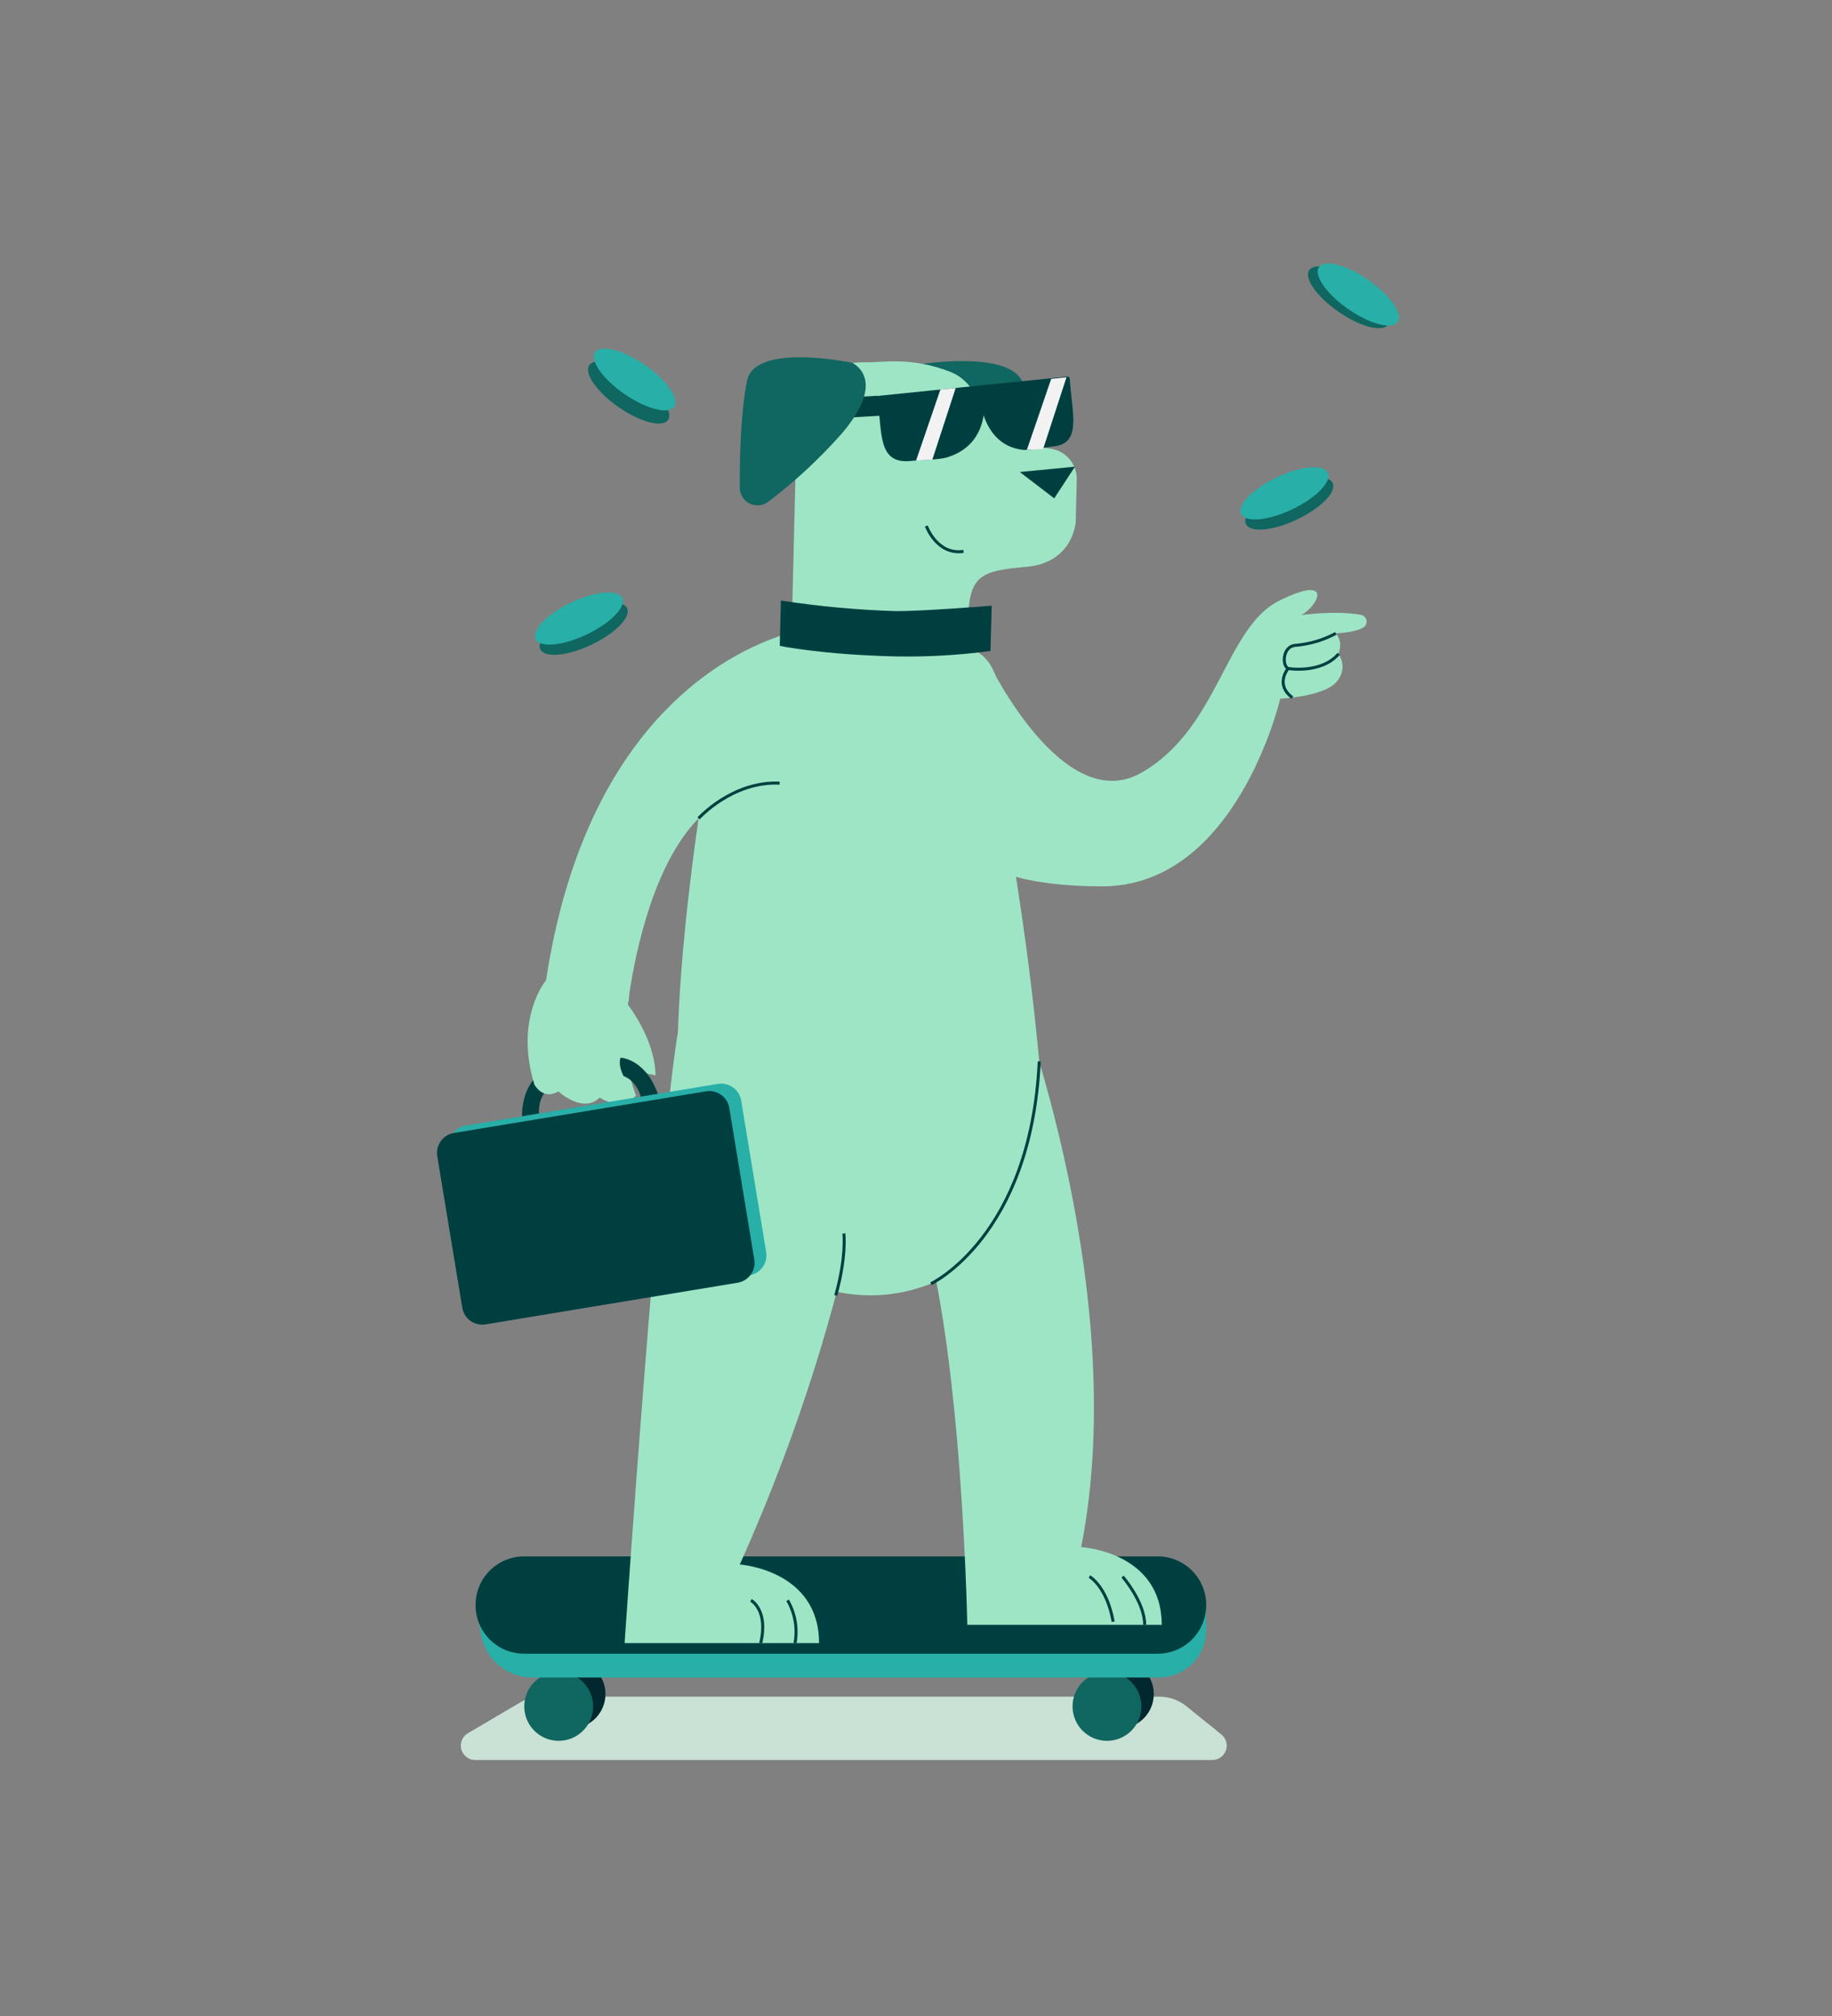 <?xml version="1.0" encoding="utf-8"?>
<!-- Generator: Adobe Illustrator 24.2.0, SVG Export Plug-In . SVG Version: 6.00 Build 0)  -->
<svg version="1.1" id="Layer_1" xmlns="http://www.w3.org/2000/svg" xmlns:xlink="http://www.w3.org/1999/xlink" x="0px" y="0px"
	 viewBox="0 0 1000 1100" style="enable-background:new 0 0 1000 1100;" xml:space="preserve">
<rect x="0" y="0" width="1000" height="1100" fill="#808080" stroke="none"/>
<style type="text/css">
	.st0{display:none;}
	.st1{display:inline;fill:#0A7C6B;}
	.st2{display:inline;fill:#00282E;}
	.st3{display:inline;fill:#106660;}
	.st4{display:inline;fill:#FFFFFF;}
	.st5{display:inline;fill:#003F40;}
	.st6{display:inline;fill:#9EE5C6;}
	.st7{display:inline;fill:#F2F2F2;}
	.st8{display:inline;fill:none;stroke:#003F40;stroke-width:1.64;stroke-miterlimit:10;}
	.st9{display:inline;fill:#DAEDE7;}
	.st10{fill:#C9E2D5;}
	.st11{fill:#00282E;}
	.st12{fill:#106660;}
	.st13{fill:#27AFA8;}
	.st14{fill:#003F40;}
	.st15{fill:#9EE5C6;}
	.st16{fill:#F2F2F2;}
	.st17{fill:none;stroke:#003F40;stroke-width:1.64;stroke-miterlimit:10;}
</style>
<g id="Layer_1_1_" class="st0">
	<path class="st1" d="M259.64,960.32h402.18c4.37,0,7.87-3.5,7.87-7.69c0-2.45-1.05-4.72-2.97-6.29l-19.06-15.39
		c-4.2-3.32-9.27-5.25-14.69-5.25H295.84c-4.2,0-8.22,1.05-11.89,3.15l-28.33,16.61c-3.67,2.1-5.07,6.99-2.97,10.67
		C254.05,958.92,256.84,960.32,259.64,960.32z"/>
	<circle class="st2" cx="311.75" cy="924.3" r="18.88"/>
	<circle class="st3" cx="305.1" cy="931.12" r="18.88"/>
	<circle class="st2" cx="611.11" cy="924.3" r="18.88"/>
	<circle class="st3" cx="604.29" cy="931.12" r="18.88"/>
	<path class="st4" d="M632.61,915.38H290.59c-13.64,0-25.35-9.79-27.8-23.26l-3.15-16.44h398.85v13.81
		C658.49,903.67,646.95,915.38,632.61,915.38L632.61,915.38z"/>
	<path class="st5" d="M286.22,849.29h345.87c14.69,0,26.4,11.89,26.4,26.4v0.17c0,14.69-11.89,26.4-26.4,26.4H286.22
		c-14.69,0-26.4-11.89-26.4-26.4v-0.17C259.64,861,271.53,849.29,286.22,849.29z"/>
	<path class="st3" d="M502.35,198.81c0,0,53.33-8.57,56.65,12.41c4.37,28.5-4.72,69.42-4.72,69.42
		c-18.54-11.19-34.97-25.88-48.26-43.02C481.71,206.33,502.35,198.81,502.35,198.81z"/>
	<path class="st6" d="M472.62,197.59c9.44,0.17,24.83-3.15,46.51,5.42c19.41,7.69,16.09,36.55,54.21,41.79
		c8.39,1.05,14.69,8.39,14.51,16.96l-0.52,22.91c0,0-1.05,22.38-27.1,24.66c-26.05,2.27-31.3,5.07-31.82,30.95
		c-0.52,25.88-96.35,13.81-96.35,13.81l2.8-117.85C434.85,236.06,437.65,196.89,472.62,197.59z"/>
	<path class="st5" d="M480.14,215.95l56.3-5.77c0,0,7.69,30.78-19.06,39.34c-4.9,1.57-14.86,1.4-19.76,2.1
		c-18.71,2.1-15.74-15.56-18.54-34.1l0,0C478.91,216.65,479.44,215.95,480.14,215.95L480.14,215.95z"/>
	<path class="st5" d="M582.78,205.46l-48.44,4.9c0,0-0.7,31.65,23.43,34.97c4.37,0.52,12.76-1.4,17.14-1.75
		C591,242,585.23,225.39,584,206.51l0,0C584,205.98,583.48,205.46,582.78,205.46L582.78,205.46z"/>
	<polygon class="st5" points="479.26,215.95 434.15,218.57 436.42,229.41 481.71,226.79 	"/>
	<polygon class="st5" points="575.61,271.9 556.73,257.57 586.8,254.59 	"/>
	<path class="st3" d="M465.1,197.94c0,0-52.81-11.19-57.18,9.79c-3.5,17.14-4.02,41.62-4.02,58.4c0,5.42,4.37,9.62,9.79,9.62
		c2.1,0,4.2-0.7,5.95-2.1c14.51-11.02,27.98-23.43,40.04-37.07C485.38,206.33,465.1,197.94,465.1,197.94z"/>
	<polygon class="st7" points="513.36,212.63 500.07,251.27 508.99,250.75 521.75,211.75 	"/>
	<polygon class="st7" points="573.86,206.68 560.57,245.5 569.49,244.98 582.26,205.81 	"/>
	<path class="st8" d="M505.67,286.94c0,0,5.77,16.09,20.28,13.81"/>
	<path class="st6" d="M384.32,427.35c0,0-32.17,193.04-0.52,218.92c8.22,6.64,165.77-6.29,165.77-6.29
		c6.47-17.14-5.77-188.85-5.77-188.85L384.32,427.35z"/>
	<path class="st6" d="M549.91,527.2c0,0,69.07,171.71,40.39,317.02c0,0,43.89,2.45,43.89,42.32H528.05c0,0-3.5-191.3-35.15-244.98
		S549.91,527.2,549.91,527.2z"/>
	<path class="st6" d="M479.09,583.33c0,0-6.29,117.33-75.01,270.33c0,0,43.36,2.8,43.36,42.84H341.3c0,0,18.54-273.65,29.38-335.03
		C380.64,503.94,479.09,583.33,479.09,583.33z"/>
	<path class="st6" d="M429.08,348.84c0,0,90.23,0.7,101.94,5.6c11.72,4.9,13.64,18.54,13.64,18.54l1.75,114.53l-161.92,7.52
		l13.11-81.31C397.43,413.71,402.68,353.56,429.08,348.84z"/>
	<path class="st6" d="M535.57,381.71c0,0,20.81,79.91,31.82,197.42c0.35,3.85-3.5,29.9-3.32,33.75
		c3.85,61.2-54.91,107.54-113.83,90.4l-36.72-10.67c0,0-55.61-46.86-38.99-142.68L535.57,381.71z"/>
	<path class="st6" d="M539.59,361.26c0,0,40.39,84.28,83.06,60.5s45.99-79.56,75.89-94.25c29.9-14.69,21.16,2.97,11.89,8.04
		c0,0,18.19-2.62,32.52-0.17c2.1,0.35,3.5,2.27,2.97,4.37c-0.17,1.22-1.05,2.27-2.1,2.8c-2.8,1.4-7.34,2.62-14.69,2.97
		c0,0,4.2,3.5,1.57,11.19c3.32,4.9,2.8,11.54-1.57,15.74c-7.34,7.69-30.25,8.74-30.25,8.74s-23.78,102.47-97.4,102.29
		c-81.31-0.17-79.91-32.52-79.91-32.52L539.59,361.26z"/>
	<path class="st8" d="M460.73,673.03c0,0,1.57,12.41-4.37,33.75"/>
	<path class="st8" d="M508.29,700.48c0,0,54.56-25.7,59.1-121.35"/>
	<path class="st8" d="M410.02,873.24c0,0,9.62,5.25,5.42,23.43"/>
	<path class="st8" d="M429.95,873.24c4.02,6.99,5.6,15.39,4.02,23.43"/>
	<path class="st8" d="M594.85,860.3c0,0,9.44,5.25,12.94,24.66"/>
	<path class="st8" d="M612.86,860.3c0,0,12.07,13.81,12.07,26.23"/>
	<path class="st8" d="M729.31,345.52c-6.82,3.67-14.34,5.95-22.03,6.47c-6.99,0.35-7.52,10.84-4.02,12.59c0,0-7.34,8.74,2.27,15.91"
		/>
	<path class="st8" d="M703.26,364.75c0,0,18.01,3.15,27.63-8.04"/>
	
		<ellipse transform="matrix(0.904 -0.428 0.428 0.904 -49.691 327.968)" class="st3" cx="703.67" cy="274.36" rx="26.23" ry="9.62"/>
	
		<ellipse transform="matrix(0.904 -0.428 0.428 0.904 -47.55 326.296)" class="st4" cx="701.02" cy="268.77" rx="26.23" ry="9.62"/>
	
		<ellipse transform="matrix(0.904 -0.428 0.428 0.904 -116.11 169.632)" class="st3" cx="318.75" cy="342.73" rx="26.23" ry="9.62"/>
	
		<ellipse transform="matrix(0.904 -0.428 0.428 0.904 -114.028 168.007)" class="st4" cx="316.18" cy="337.29" rx="26.23" ry="9.62"/>
	
		<ellipse transform="matrix(0.567 -0.824 0.824 0.567 -26.204 374.454)" class="st3" cx="342.92" cy="212.14" rx="9.62" ry="26.23"/>
	
		<ellipse transform="matrix(0.567 -0.824 0.824 0.567 -20.522 375.111)" class="st4" cx="346.38" cy="207.07" rx="9.62" ry="26.23"/>
	
		<ellipse transform="matrix(0.567 -0.824 0.824 0.567 185.279 676.831)" class="st3" cx="736.15" cy="162.26" rx="9.62" ry="26.23"/>
	
		<ellipse transform="matrix(0.567 -0.824 0.824 0.567 190.969 677.475)" class="st4" cx="739.61" cy="157.17" rx="9.62" ry="26.23"/>
	<path class="st5" d="M297.94,583.85c0,0-13.64,5.25-12.94,27.8l9.44-1.57c0,0-1.92-10.49,5.07-16.09
		C299.51,593.99,300.73,587.52,297.94,583.85z"/>
	<path class="st6" d="M439.57,343.42c0,0-119.43,16.96-142.86,202.31l44.59,16.61c0,0,10.84-157.72,97.4-128.35L439.57,343.42z"/>
	<path class="st6" d="M298.29,534.89c0,0-17.49,20.63-6.47,57c0,0,4.55,8.74,13.11,3.67c0,0,13.29,12.41,22.56,3.5
		c0,0,11.54,7.87,19.76-1.22c0,0-10.14-25.18-5.07-47.74c0.17-0.87,0.52-1.92,0.7-2.8C349.52,524.05,298.29,534.89,298.29,534.89z"
		/>
	<path class="st6" d="M340.43,545.03c0,0,17.14,19.76,17.49,41.62l-14.69-2.97C343.22,583.68,330.81,556.92,340.43,545.03z"/>
	<path class="st5" d="M338.85,577.03c0,0,14.51,0.52,21.16,22.03l-9.44,1.57c0,0-1.57-10.49-9.97-13.64
		C340.43,587.17,337.28,581.4,338.85,577.03z"/>
	<path class="st9" d="M254.4,614.1l137.61-22.73c5.95-1.05,11.72,3.15,12.76,9.09l13.64,82.71c1.05,5.95-3.15,11.72-9.09,12.76
		l-137.61,22.73c-5.95,1.05-11.72-3.15-12.76-9.09l-13.64-82.71C244.25,620.75,248.28,615.15,254.4,614.1z"/>
	<path class="st5" d="M246.88,617.92l138.14-22.38c6.12-1.05,11.72,3.15,12.76,9.09l13.46,82.88c1.05,6.12-3.15,11.72-9.09,12.76
		l-138.14,22.38c-6.12,1.05-11.72-3.15-12.76-9.09l-13.46-82.88C236.73,624.74,240.93,618.97,246.88,617.92z"/>
	<path class="st5" d="M540.81,355.14c-17.31,2.27-34.62,3.32-52.11,2.97c-40.22-1.05-62.95-5.77-62.95-5.77l0.7-24.66
		c20.46,3.15,41.09,5.07,61.9,5.77c13.29,0.35,53.16-2.97,53.16-2.97L540.81,355.14z"/>
	<path class="st8" d="M381.34,446.59c0,0,18.19-20.28,44.24-19.23"/>
</g>
<g id="Layer_1_2_">
	<path class="st10" d="M259.53,960.31H661.7c4.33,0.04,7.86-3.44,7.9-7.77c0.02-2.43-1.08-4.72-2.99-6.22l-19.09-15.39
		c-4.15-3.34-9.31-5.16-14.64-5.16H295.66c-4.16,0-8.25,1.12-11.84,3.23l-28.33,16.66c-3.76,2.14-5.07,6.93-2.92,10.69
		C253.99,958.85,256.66,960.37,259.53,960.31z"/>
	<circle class="st11" cx="311.69" cy="924.33" r="18.8"/>
	<circle class="st12" cx="304.96" cy="931.06" r="18.8"/>
	<circle class="st11" cx="611" cy="924.33" r="18.8"/>
	<circle class="st12" cx="604.25" cy="931.06" r="18.8"/>
	<path class="st13" d="M632.49,915.3H290.51c-13.66,0-25.38-9.75-27.86-23.19l-3.13-16.47h398.85v13.76
		C658.38,903.71,646.79,915.3,632.49,915.3L632.49,915.3z"/>
	<path class="st14" d="M286.04,849.22h345.91c14.6,0,26.44,11.84,26.44,26.44v0.21c0,14.6-11.84,26.44-26.44,26.44H286.04
		c-14.6,0-26.44-11.84-26.44-26.44v-0.21C259.6,861.06,271.44,849.22,286.04,849.22z"/>
	<path class="st12" d="M502.25,198.75c0,0,53.37-8.59,56.67,12.48c4.46,28.52-4.65,69.4-4.65,69.4
		c-18.59-11.27-34.97-25.84-48.31-43C481.6,206.32,502.25,198.75,502.25,198.75z"/>
	<path class="st15" d="M472.56,197.67c9.35,0.23,24.83-3.22,46.48,5.35c19.43,7.69,16.1,36.6,54.21,41.76
		c8.44,1.1,14.69,8.38,14.5,16.89l-0.56,22.98c0,0-1.12,22.42-27.05,24.66s-31.21,5-31.84,30.88
		c-0.63,25.88-96.38,13.76-96.38,13.76l2.85-117.87C434.76,236.06,437.5,196.81,472.56,197.67z"/>
	<path class="st14" d="M480.03,215.94l56.39-5.77c0,0,7.76,30.78-19.11,39.29c-4.84,1.54-14.86,1.47-19.83,2.03
		c-18.76,2.08-15.74-15.48-18.57-34.15l0,0c-0.08-0.69,0.41-1.32,1.1-1.4C480.02,215.94,480.02,215.94,480.03,215.94z"/>
	<path class="st14" d="M582.72,205.48l-48.44,4.93c0,0-0.75,31.65,23.41,34.97c4.37,0.59,12.76-1.35,17.05-1.75
		c16.12-1.49,10.35-18.15,9.18-36.98l0,0c0-0.65-0.52-1.17-1.17-1.17C582.74,205.48,582.73,205.48,582.72,205.48z"/>
	<polygon class="st14" points="479.22,215.92 434,218.49 436.36,229.42 481.57,226.76 	"/>
	<polygon class="st14" points="575.45,271.93 556.65,257.54 586.76,254.63 	"/>
	<path class="st12" d="M465.01,197.93c0,0-52.88-11.17-57.2,9.72c-3.5,17.08-4.09,41.67-4,58.44c0.02,5.35,4.37,9.67,9.72,9.65
		c2.13-0.01,4.19-0.71,5.88-2.01c14.53-11.02,27.94-23.46,40.03-37.12C485.24,206.41,465.01,197.93,465.01,197.93z"/>
	<polygon class="st16" points="513.32,212.55 500.03,251.31 508.93,250.77 521.66,211.71 	"/>
	<polygon class="st16" points="573.8,206.72 560.51,245.47 569.41,244.95 582.14,205.87 	"/>
	<path class="st17" d="M505.63,286.98c0,0,5.77,16.05,20.28,13.88"/>
	<path class="st15" d="M384.26,427.4c0,0-32.24,193.11-0.45,218.87c8.22,6.66,165.77-6.33,165.77-6.33
		c6.43-17.1-5.72-188.85-5.72-188.85L384.26,427.4z"/>
	<path class="st15" d="M549.8,527.12c0,0,69.02,171.75,40.37,317.04c0,0,43.96,2.4,43.96,42.4H527.99c0,0-3.5-191.31-35.11-245.05
		C461.26,587.78,549.8,527.12,549.8,527.12z"/>
	<path class="st15" d="M478.89,583.32c0,0-6.35,117.33-75.08,270.33c0,0,43.28,2.89,43.28,42.89H340.94
		c0,0,18.6-273.71,29.41-335.08C380.48,503.93,478.89,583.32,478.89,583.32z"/>
	<path class="st15" d="M428.95,348.76c0,0,90.21,0.65,101.91,5.58s13.59,18.45,13.59,18.45l1.75,114.62l-161.92,7.5l13.06-81.27
		C397.34,413.63,402.58,353.55,428.95,348.76z"/>
	<path class="st15" d="M535.49,381.67c0,0,20.72,79.88,31.79,197.45c0.37,3.93-3.58,29.83-3.34,33.68
		c3.92,61.2-54.92,107.52-113.89,90.38l-36.72-10.7c0,0-55.54-46.79-38.96-142.75L535.49,381.67z"/>
	<path class="st15" d="M539.55,361.3c0,0,40.48,84.28,83.04,60.55s46.01-79.51,75.84-94.18c29.83-14.67,21.09,2.97,11.89,7.96
		c0,0,18.22-2.69,32.52-0.16c2.06,0.38,3.43,2.35,3.05,4.42c-0.22,1.19-0.99,2.21-2.09,2.74c-2.82,1.38-7.36,2.57-14.71,2.97
		c0,0,4.23,3.5,1.54,11.17c3.4,4.92,2.75,11.57-1.54,15.74c-7.27,7.66-30.29,8.74-30.29,8.74s-23.76,102.48-97.38,102.38
		c-81.27-0.14-79.84-32.59-79.84-32.59L539.55,361.3z"/>
	<path class="st17" d="M460.62,673.04c0,0,1.57,12.41-4.42,33.8"/>
	<path class="st17" d="M508.18,700.44c0,0,54.63-25.72,59.1-121.32"/>
	<path class="st17" d="M409.91,873.18c0,0,9.65,5.25,5.33,23.34"/>
	<path class="st17" d="M429.91,873.18c4.08,7.05,5.53,15.33,4.07,23.34"/>
	<path class="st17" d="M594.68,860.24c0,0,9.49,5.25,12.94,24.6"/>
	<path class="st17" d="M612.74,860.24c0,0,12.08,13.83,12.08,26.32"/>
	<path class="st17" d="M729.17,345.6c-6.82,3.66-14.32,5.88-22.03,6.52c-6.99,0.44-7.48,10.91-4.04,12.64c0,0-7.38,8.74,2.34,15.86"
		/>
	<path class="st17" d="M703.09,364.76c0,0,18.03,3.08,27.61-7.99"/>
	
		<ellipse transform="matrix(0.904 -0.428 0.428 0.904 -49.676 327.906)" class="st12" cx="703.57" cy="274.3" rx="26.19" ry="9.69"/>
	
		<ellipse transform="matrix(0.904 -0.428 0.428 0.904 -47.553 326.245)" class="st13" cx="700.94" cy="268.76" rx="26.19" ry="9.69"/>
	
		<ellipse transform="matrix(0.904 -0.428 0.428 0.904 -116.13 169.58)" class="st12" cx="318.64" cy="342.76" rx="26.19" ry="9.69"/>
	
		<ellipse transform="matrix(0.904 -0.428 0.428 0.904 -114.007 167.919)" class="st13" cx="316.01" cy="337.21" rx="26.19" ry="9.69"/>
	
		<ellipse transform="matrix(0.571 -0.821 0.821 0.571 -28.529 373.633)" class="st12" cx="343.11" cy="214.1" rx="9.67" ry="26.16"/>
	
		<ellipse transform="matrix(0.567 -0.824 0.824 0.567 -20.518 375.022)" class="st13" cx="346.29" cy="207.02" rx="9.69" ry="26.19"/>
	
		<ellipse transform="matrix(0.567 -0.824 0.824 0.567 185.253 676.703)" class="st12" cx="736" cy="162.22" rx="9.69" ry="26.19"/>
	
		<ellipse transform="matrix(0.571 -0.821 0.821 0.571 186.31 677.612)" class="st13" cx="741.29" cy="160.6" rx="9.67" ry="26.16"/>
	<path class="st14" d="M297.81,583.86c0,0-13.66,5.25-12.87,27.73l9.48-1.57c0,0-1.96-10.49,5.05-16.09
		C299.47,593.93,300.66,587.46,297.81,583.86z"/>
	<path class="st15" d="M439.42,343.41c0,0-119.48,16.89-142.86,202.33l44.55,16.52c0,0,10.86-157.74,97.4-128.38L439.42,343.41z"/>
	<path class="st15" d="M298.09,534.83c0,0-17.49,20.6-6.4,56.95c0,0,4.53,8.74,13.1,3.72c0,0,13.32,12.4,22.56,3.41
		c0,0,11.54,7.92,19.83-1.15c0,0-10.18-25.09-5.11-47.68c0.21-0.94,0.45-1.87,0.72-2.8C349.42,524.02,298.09,534.83,298.09,534.83z"
		/>
	<path class="st15" d="M340.33,545.09c0,0,17.1,19.83,17.49,41.65l-14.78-3.03C343.04,583.72,330.64,556.93,340.33,545.09z"/>
	<path class="st14" d="M338.74,577.09c0,0,14.58,0.54,21.11,22.12l-9.49,1.57c0,0-1.52-10.49-9.95-13.62
		C340.4,587.16,337.18,581.43,338.74,577.09z"/>
	<path class="st13" d="M254.26,614.14l137.62-22.73c6.01-0.99,11.69,3.08,12.68,9.09l13.66,82.67c0.99,6.01-3.08,11.69-9.09,12.68
		l-137.62,22.73c-6.01,0.99-11.69-3.08-12.68-9.09l-13.66-82.67C244.18,620.82,248.25,615.14,254.26,614.14z"/>
	<path class="st14" d="M247.77,618.19l137.62-22.73c6.01-0.99,11.69,3.08,12.68,9.09l13.66,82.67c0.99,6.01-3.08,11.69-9.09,12.68
		l-137.62,22.73c-6.01,0.99-11.69-3.08-12.68-9.09l-13.66-82.67C237.69,624.86,241.76,619.18,247.77,618.19z"/>
	<path class="st14" d="M540.65,355.2c-17.25,2.31-34.65,3.3-52.06,2.96c-40.22-0.96-62.95-5.75-62.95-5.75l0.61-24.73
		c20.49,3.15,41.15,5.07,61.87,5.74c13.27,0.31,53.21-2.94,53.21-2.94L540.65,355.2z"/>
	<path class="st17" d="M381.32,446.54c0,0,18.24-20.37,44.24-19.23"/>
</g>
</svg>
